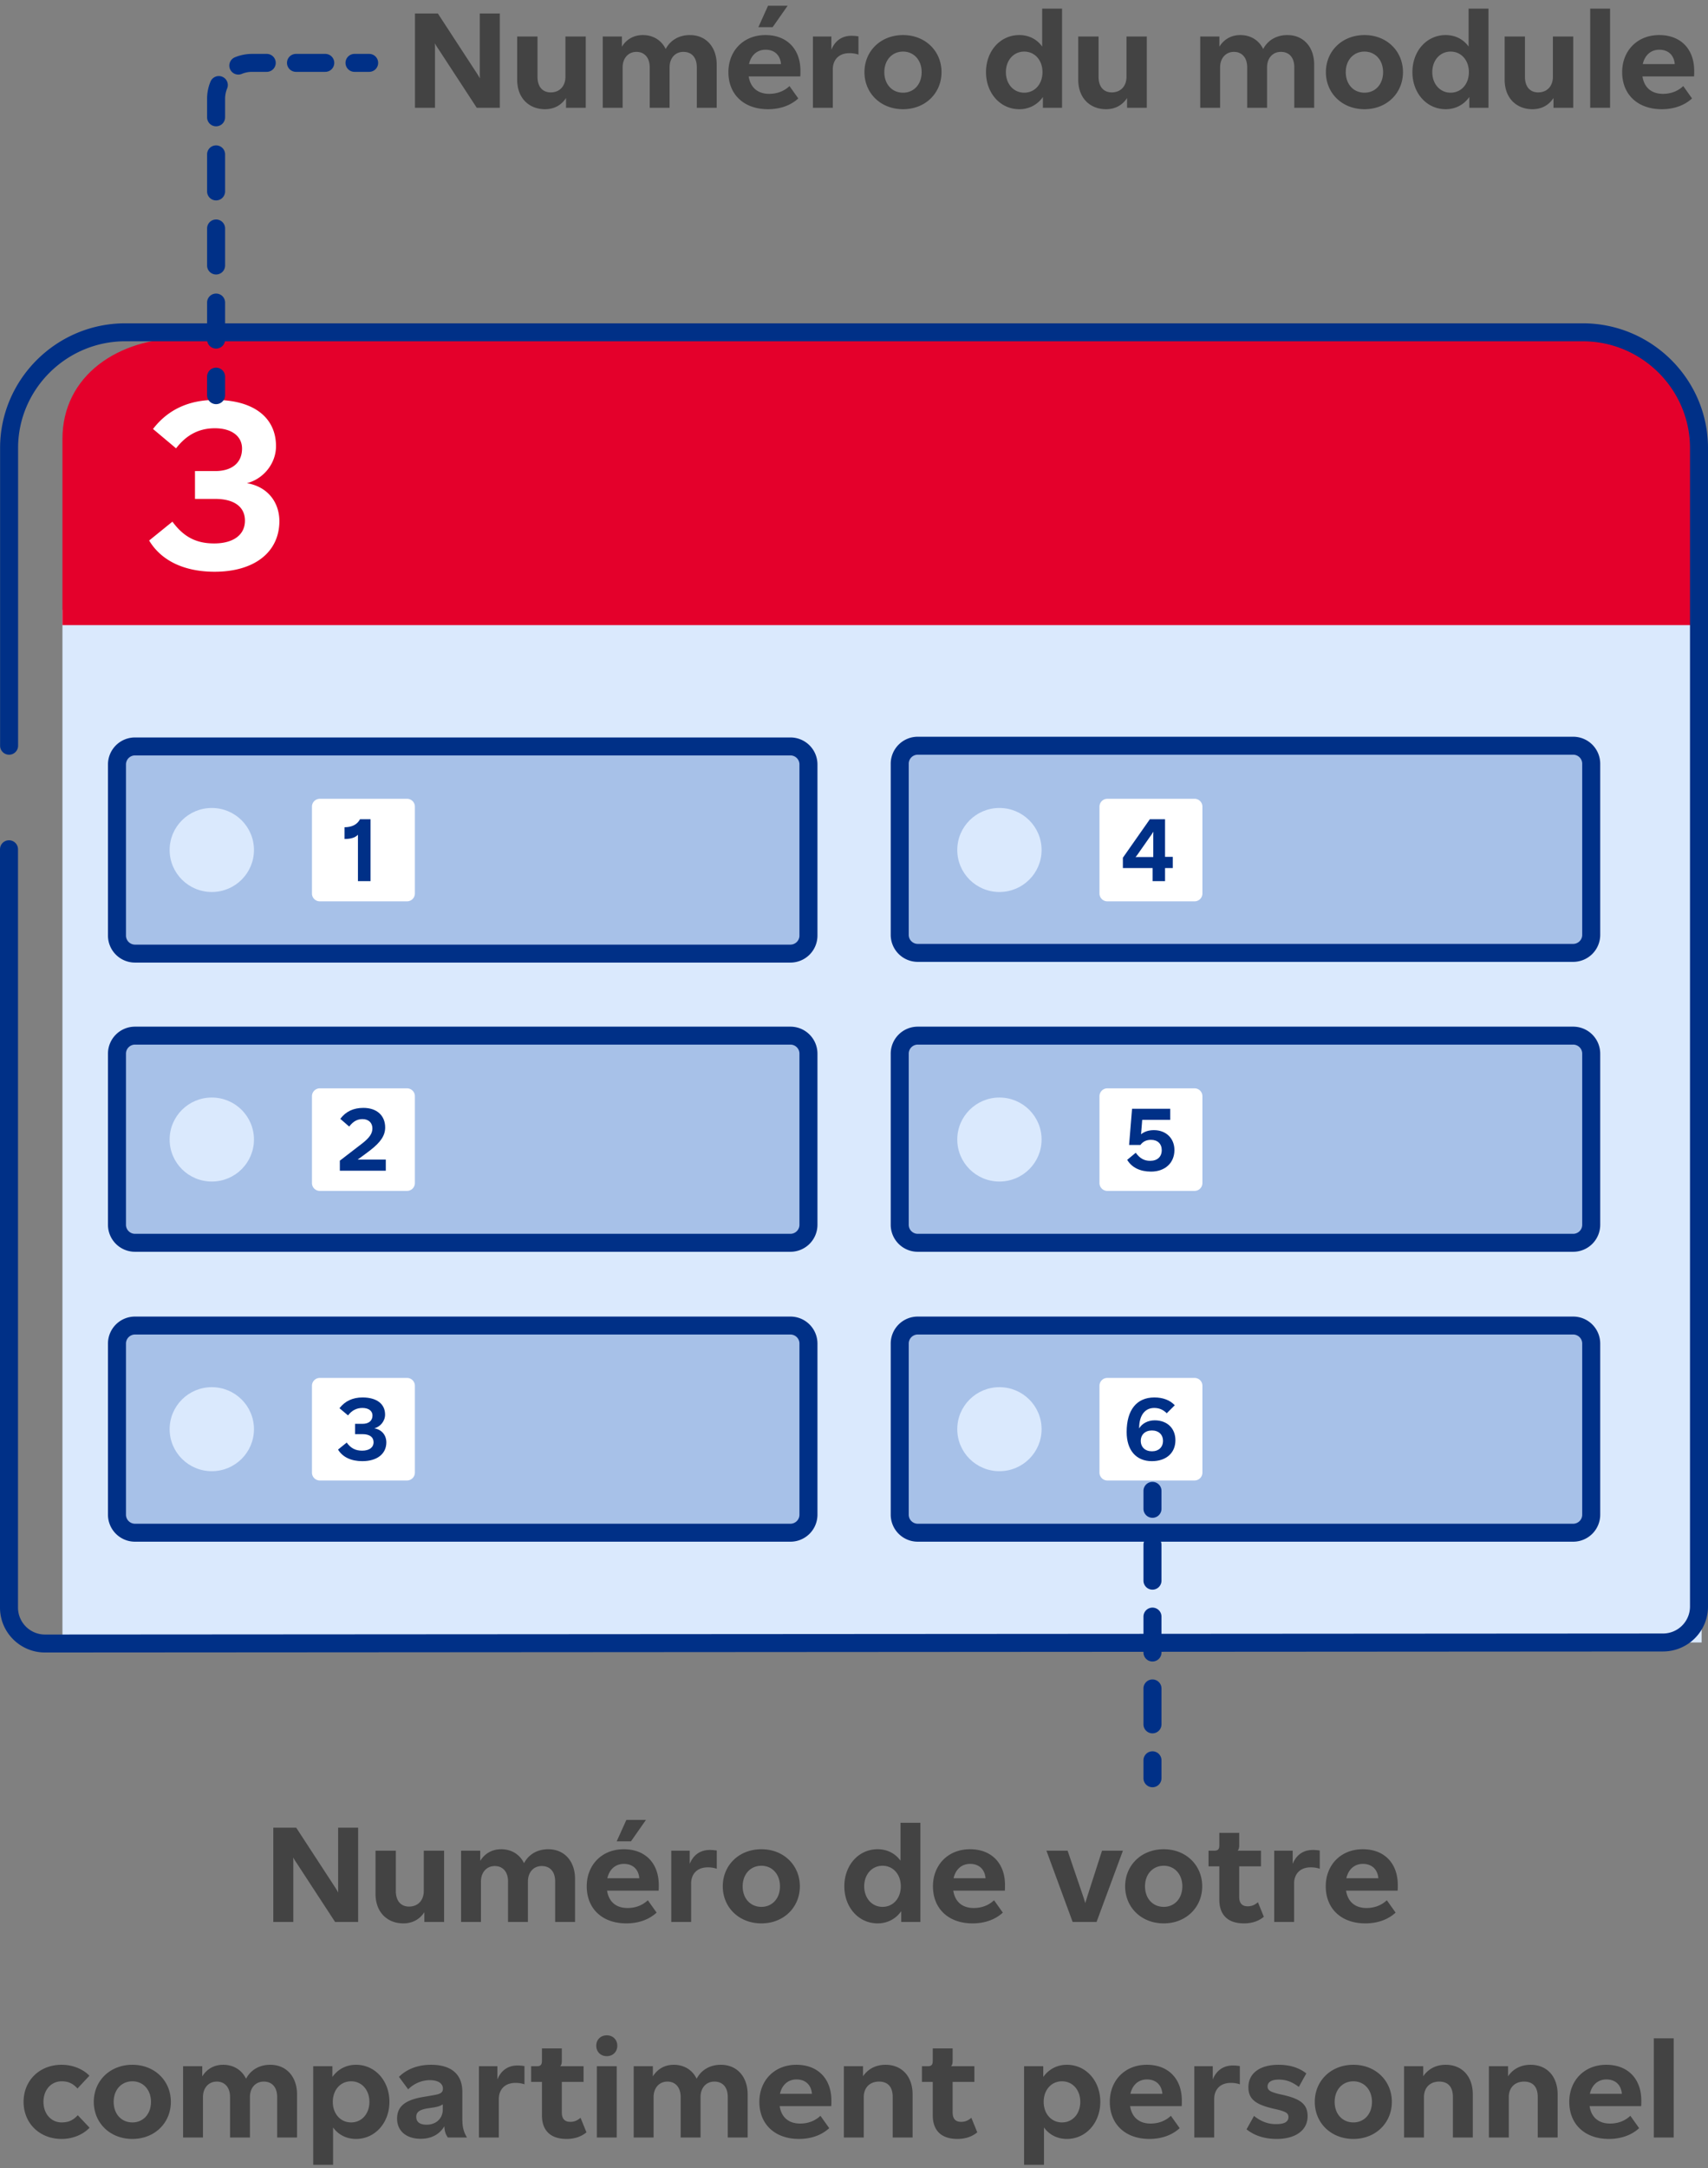 <svg width="190" height="241" viewBox="0 0 190 241" fill="none" xmlns="http://www.w3.org/2000/svg"><rect x="0" y="0" width="190" height="241" fill="#808080" stroke="none"/><path d="M189.29 67.796H6.946v114.78H189.29V67.796z" fill="#DAE9FD"/><path d="M189.3 48.798c0-7.069-5.925-11.319-13.216-11.319l-155.631.1c-7.29 0-13.507 4.15-13.507 11.22v20.688H189.29V48.799h.01z" fill="#E4002B"/><path fill-rule="evenodd" clip-rule="evenodd" d="M13.926 37.938c-6.548 0-11.913 5.344-11.913 11.86v33.098a1 1 0 01-1.001.998 1 1 0 01-1.002-.998V49.799c0-7.622 6.264-13.858 13.916-13.858h162.158c7.652 0 13.916 6.236 13.916 13.858v128.787c0 2.756-2.24 4.99-5.005 4.992l-179.984.115C2.244 183.694 0 181.459 0 178.701V94.405a1 1 0 011.002-.999 1 1 0 011.001.999V178.7a3 3 0 003.007 2.995l179.984-.115a3 3 0 003.003-2.995V49.799c0-6.517-5.365-11.86-11.913-11.86H13.926z" fill="#003087"/><path d="M87.925 82.975H15.02c-1.109 0-2.008.895-2.008 2v19.028c0 1.104.9 2 2.008 2h72.905c1.11 0 2.009-.896 2.009-2V84.974c0-1.104-.9-2-2.009-2z" fill="#A7C1E8"/><path fill-rule="evenodd" clip-rule="evenodd" d="M15.02 83.973c-.557 0-1.006.45-1.006 1.002v19.028c0 .552.45 1.002 1.006 1.002h72.905c.557 0 1.007-.45 1.007-1.002V84.975c0-.552-.45-1.002-1.007-1.002H15.02zm-3.01 1.002a3.004 3.004 0 013.01-2.998h72.905a3.004 3.004 0 013.01 2.998v19.028a3.004 3.004 0 01-3.01 2.998H15.02a3.004 3.004 0 01-3.01-2.998V84.975z" fill="#003087"/><path d="M23.561 99.155c2.59 0 4.69-2.091 4.69-4.67 0-2.579-2.1-4.67-4.69-4.67-2.59 0-4.69 2.091-4.69 4.67 0 2.579 2.1 4.67 4.69 4.67z" fill="#DAE9FD"/><path d="M175 82.895h-72.905a2.005 2.005 0 00-2.009 2v19.029c0 1.104.9 1.999 2.009 1.999H175a2.004 2.004 0 002.008-1.999V84.895c0-1.104-.899-2-2.008-2z" fill="#A7C1E8"/><path fill-rule="evenodd" clip-rule="evenodd" d="M102.095 83.893c-.557 0-1.007.45-1.007 1.002v19.028c0 .552.45 1.001 1.007 1.001H175c.557 0 1.007-.449 1.007-1.001V84.895c0-.552-.45-1.002-1.007-1.002h-72.905zm-3.01 1.002a3.004 3.004 0 013.01-2.998H175a3.004 3.004 0 013.01 2.998v19.028a3.004 3.004 0 01-3.01 2.998h-72.905a3.004 3.004 0 01-3.01-2.998V84.895z" fill="#003087"/><path d="M87.925 115.123H15.02c-1.109 0-2.008.895-2.008 2v19.028c0 1.105.9 2 2.008 2h72.905c1.11 0 2.009-.895 2.009-2v-19.028c0-1.105-.9-2-2.009-2z" fill="#A7C1E8"/><path fill-rule="evenodd" clip-rule="evenodd" d="M15.02 116.121c-.557 0-1.006.449-1.006 1.001v19.028c0 .553.45 1.002 1.006 1.002h72.905c.557 0 1.007-.449 1.007-1.002v-19.028c0-.552-.45-1.001-1.007-1.001H15.02zm-3.01 1.001a3.004 3.004 0 013.01-2.998h72.905a3.004 3.004 0 013.01 2.998v19.028a3.005 3.005 0 01-3.01 2.999H15.02a3.005 3.005 0 01-3.01-2.999v-19.028z" fill="#003087"/><path d="M175 115.123h-72.905a2.005 2.005 0 00-2.009 2v19.028c0 1.105.9 2 2.009 2H175a2.004 2.004 0 002.008-2v-19.028c0-1.105-.899-2-2.008-2z" fill="#A7C1E8"/><path fill-rule="evenodd" clip-rule="evenodd" d="M102.095 116.121c-.557 0-1.007.449-1.007 1.001v19.028c0 .553.45 1.002 1.007 1.002H175c.557 0 1.007-.449 1.007-1.002v-19.028c0-.552-.45-1.001-1.007-1.001h-72.905zm-3.01 1.001a3.004 3.004 0 013.01-2.998H175a3.004 3.004 0 013.01 2.998v19.028a3.005 3.005 0 01-3.01 2.999h-72.905a3.004 3.004 0 01-3.01-2.999v-19.028z" fill="#003087"/><path d="M87.925 147.35H15.02c-1.109 0-2.008.895-2.008 1.999v19.029c0 1.104.9 2 2.008 2h72.905c1.11 0 2.009-.896 2.009-2v-19.029c0-1.104-.9-1.999-2.009-1.999z" fill="#A7C1E8"/><path fill-rule="evenodd" clip-rule="evenodd" d="M15.02 148.347c-.557 0-1.006.45-1.006 1.002v19.028c0 .552.45 1.002 1.006 1.002h72.905c.557 0 1.007-.45 1.007-1.002v-19.028c0-.552-.45-1.002-1.007-1.002H15.02zm-3.01 1.002a3.004 3.004 0 013.01-2.998h72.905a3.004 3.004 0 013.01 2.998v19.028a3.004 3.004 0 01-3.01 2.998H15.02a3.004 3.004 0 01-3.01-2.998v-19.028z" fill="#003087"/><path d="M175 147.35h-72.905a2.004 2.004 0 00-2.009 1.999v19.029c0 1.104.9 2 2.009 2H175a2.004 2.004 0 002.008-2v-19.029A2.004 2.004 0 00175 147.35z" fill="#A7C1E8"/><path fill-rule="evenodd" clip-rule="evenodd" d="M102.095 148.347c-.557 0-1.007.45-1.007 1.002v19.028c0 .552.45 1.002 1.007 1.002H175c.557 0 1.007-.45 1.007-1.002v-19.028c0-.552-.45-1.002-1.007-1.002h-72.905zm-3.01 1.002a3.004 3.004 0 013.01-2.998H175a3.004 3.004 0 013.01 2.998v19.028a3.004 3.004 0 01-3.01 2.998h-72.905a3.004 3.004 0 01-3.01-2.998v-19.028z" fill="#003087"/><path d="M23.876 63.555c4.398 0 7.177-2.152 7.204-5.595 0-2.178-1.349-3.873-3.615-4.25 1.807-.456 3.238-2.15 3.238-4.114 0-3.2-2.51-5.137-6.773-5.137-2.887 0-5.235 1.049-6.908 3.227l2.564 2.152c1.16-1.506 2.563-2.232 4.317-2.232 1.835 0 3.022.86 3.022 2.259 0 1.587-1.133 2.501-2.995 2.501h-2.24v3.093h2.24c2.131 0 3.319.888 3.319 2.42 0 1.56-1.268 2.529-3.427 2.529-1.97 0-3.373-.7-4.641-2.42l-2.59 2.097c1.376 2.286 3.966 3.47 7.285 3.47zM45.277 88.795h-9.7a.872.872 0 00-.874.87v9.659c0 .48.39.87.873.87h9.7c.483 0 .875-.39.875-.87v-9.66c0-.48-.392-.87-.874-.87z" fill="#fff"/><path d="M40.048 91.067c-.32.609-.93.888-1.72.888v1.306c.62 0 1.14-.11 1.49-.468v5.156h1.401v-6.882h-1.17z" fill="#003087"/><path d="M23.561 131.341c2.59 0 4.69-2.091 4.69-4.669 0-2.579-2.1-4.67-4.69-4.67-2.59 0-4.69 2.091-4.69 4.67 0 2.578 2.1 4.669 4.69 4.669z" fill="#DAE9FD"/><path d="M45.277 120.982h-9.7a.872.872 0 00-.874.87v9.659c0 .481.39.87.873.87h9.7a.872.872 0 00.875-.87v-9.659c0-.48-.392-.87-.874-.87z" fill="#fff"/><path d="M42.917 130.136v-1.237h-3.131c.49-.349.95-.688 1.39-1.027 1.191-.918 1.671-1.666 1.671-2.544 0-1.316-.92-2.174-2.42-2.174-1.091 0-1.942.379-2.572 1.217l.99.858c.45-.589.91-.828 1.481-.828.68 0 1.1.419 1.1 1.027 0 .579-.32 1.027-1.08 1.636l-2.541 1.955v1.117h5.112z" fill="#003087"/><path d="M23.561 163.538c2.59 0 4.69-2.09 4.69-4.669 0-2.579-2.1-4.67-4.69-4.67-2.59 0-4.69 2.091-4.69 4.67 0 2.579 2.1 4.669 4.69 4.669z" fill="#DAE9FD"/><path d="M45.277 153.17h-9.7a.872.872 0 00-.874.87v9.659c0 .48.39.87.873.87h9.7c.483 0 .875-.39.875-.87v-9.659a.872.872 0 00-.874-.87z" fill="#fff"/><path d="M40.306 162.423c1.63 0 2.661-.798 2.671-2.075 0-.807-.5-1.436-1.34-1.575.67-.17 1.2-.798 1.2-1.526 0-1.187-.93-1.905-2.511-1.905-1.07 0-1.941.389-2.562 1.197l.95.797c.431-.558.951-.827 1.602-.827.68 0 1.12.319 1.12.837 0 .589-.42.928-1.11.928h-.83v1.147h.83c.79 0 1.23.329 1.23.898 0 .578-.47.937-1.27.937-.73 0-1.251-.259-1.721-.898l-.96.778c.51.848 1.47 1.287 2.7 1.287z" fill="#003087"/><path d="M111.178 99.155c2.59 0 4.69-2.091 4.69-4.67 0-2.579-2.1-4.67-4.69-4.67-2.59 0-4.69 2.091-4.69 4.67 0 2.579 2.1 4.67 4.69 4.67z" fill="#DAE9FD"/><path d="M132.884 88.795h-9.701a.872.872 0 00-.874.87v9.659c0 .48.391.87.874.87h9.701c.482 0 .873-.39.873-.87v-9.66c0-.48-.391-.87-.873-.87z" fill="#fff"/><path d="M129.602 97.949v-1.456h.861v-1.247h-.861v-4.179h-1.691l-3.001 4.279v1.147h3.311v1.456h1.381zm-3.282-2.673c.08-.09.13-.16.19-.24l1.591-2.273c.08-.11.14-.21.201-.31-.01.12-.01.21-.01.31v2.503h-1.701c-.091 0-.171 0-.271.01z" fill="#003087"/><path d="M111.178 131.341c2.59 0 4.69-2.091 4.69-4.669 0-2.579-2.1-4.67-4.69-4.67-2.59 0-4.69 2.091-4.69 4.67 0 2.578 2.1 4.669 4.69 4.669z" fill="#DAE9FD"/><path d="M132.884 120.982h-9.701a.872.872 0 00-.874.87v9.659c0 .481.391.87.874.87h9.701a.871.871 0 00.873-.87v-9.659c0-.48-.391-.87-.873-.87z" fill="#fff"/><path d="M128.363 125.628c-.561 0-1.051.149-1.431.458l.13-1.605h3.112v-1.227h-4.243l-.33 4.019h1.261c.29-.389.67-.568 1.18-.568.731 0 1.191.439 1.191 1.147 0 .738-.49 1.186-1.291 1.186-.64 0-1.14-.259-1.601-.897l-.95.788c.51.857 1.441 1.306 2.651 1.306 1.561 0 2.602-.967 2.602-2.393 0-1.317-.941-2.214-2.281-2.214z" fill="#003087"/><path d="M111.178 163.538c2.59 0 4.69-2.09 4.69-4.669 0-2.579-2.1-4.67-4.69-4.67-2.59 0-4.69 2.091-4.69 4.67 0 2.579 2.1 4.669 4.69 4.669z" fill="#DAE9FD"/><path d="M132.884 153.17h-9.701a.871.871 0 00-.874.87v9.659c0 .48.391.87.874.87h9.701c.482 0 .873-.39.873-.87v-9.659a.871.871 0 00-.873-.87z" fill="#fff"/><path d="M128.452 157.885c-.76 0-1.411.349-1.731.898v-.02c0-1.417.631-2.254 1.671-2.254.561 0 .991.189 1.401.588l.891-.888c-.531-.568-1.311-.867-2.272-.867-1.971 0-3.082 1.396-3.082 3.84 0 2.034 1.061 3.241 2.802 3.241 1.571 0 2.622-.888 2.622-2.324 0-1.316-.901-2.214-2.302-2.214zm-.31 3.441c-.76 0-1.241-.469-1.241-1.157 0-.688.481-1.157 1.241-1.157.761 0 1.231.469 1.231 1.157 0 .688-.47 1.157-1.231 1.157z" fill="#003087"/><path d="M48.389 11.98V5.385c0-.192 0-.384-.016-.575.192.351.224.383.352.575l4.311 6.597H55.6V1.502h-2.227v6.63c0 .207 0 .399.016.59a7.203 7.203 0 00-.353-.59l-4.327-6.63h-2.548v10.479h2.228zM60.626 12.14c.993 0 1.81-.43 2.34-1.245v1.086h2.195V4.058H62.9v4.473c0 1.054-.657 1.74-1.634 1.74-.882 0-1.475-.59-1.475-1.74V4.058h-2.26V8.85c0 2.124 1.379 3.29 3.094 3.29zM76.746 3.898c-1.122 0-2.132.495-2.693 1.55-.465-.959-1.378-1.55-2.548-1.55-1.01 0-1.827.48-2.323 1.294V4.058H67.05v7.923h2.212V7.492c0-1.022.625-1.725 1.538-1.725s1.474.671 1.474 1.71v4.504h2.212V7.492c0-1.038.625-1.725 1.538-1.725.946 0 1.49.655 1.49 1.71v4.504h2.212V7.189c0-1.965-1.186-3.29-2.98-3.29zM85.436.64l-1.073 2.38h1.586L87.616.64h-2.18zm3.606 7.236c0-2.412-1.49-3.978-3.894-3.978-2.452 0-4.119 1.757-4.119 4.121 0 2.492 1.731 4.121 4.407 4.121 1.346 0 2.516-.415 3.366-1.197l-.978-1.374c-.625.59-1.41.862-2.26.862-1.265 0-2.083-.687-2.275-1.932h5.737c.016-.176.016-.352.016-.623zm-5.721-.751c.224-.99.897-1.598 1.843-1.598.993 0 1.635.607 1.715 1.598H83.32zM92.642 11.98V7.7c0-.959.577-1.79 1.86-1.79.336 0 .688.049.993.16V4.043a4.782 4.782 0 00-.77-.064c-1.153 0-1.874.639-2.243 1.55v-1.47h-2.051v7.923h2.211zM100.458 12.14c2.483 0 4.278-1.789 4.278-4.12 0-2.333-1.795-4.122-4.278-4.122-2.5 0-4.295 1.79-4.295 4.121 0 2.332 1.795 4.121 4.295 4.121zm0-1.837c-1.218 0-2.084-.926-2.084-2.284 0-1.341.866-2.284 2.084-2.284 1.201 0 2.067.943 2.067 2.284 0 1.358-.866 2.284-2.067 2.284zM113.386 12.14a3.14 3.14 0 002.628-1.357v1.198h2.132V.959h-2.212v4.217c-.593-.83-1.506-1.278-2.548-1.278-2.115 0-3.702 1.773-3.702 4.121 0 2.332 1.587 4.121 3.702 4.121zm.545-1.837c-1.17 0-2.035-.958-2.035-2.284 0-1.325.865-2.284 2.035-2.284 1.186 0 2.035.959 2.035 2.284 0 1.326-.849 2.284-2.035 2.284zM123.037 12.14c.994 0 1.811-.43 2.34-1.245v1.086h2.195V4.058h-2.259v4.473c0 1.054-.657 1.74-1.635 1.74-.881 0-1.474-.59-1.474-1.74V4.058h-2.26V8.85c0 2.124 1.378 3.29 3.093 3.29zM143.21 3.898c-1.122 0-2.131.495-2.692 1.55-.465-.959-1.378-1.55-2.548-1.55-1.01 0-1.827.48-2.324 1.294V4.058h-2.131v7.923h2.211V7.492c0-1.022.625-1.725 1.539-1.725.913 0 1.474.671 1.474 1.71v4.504h2.211V7.492c0-1.038.625-1.725 1.539-1.725.945 0 1.49.655 1.49 1.71v4.504h2.212V7.189c0-1.965-1.186-3.29-2.981-3.29zM151.789 12.14c2.484 0 4.279-1.789 4.279-4.12 0-2.333-1.795-4.122-4.279-4.122-2.5 0-4.295 1.79-4.295 4.121 0 2.332 1.795 4.121 4.295 4.121zm0-1.837c-1.218 0-2.084-.926-2.084-2.284 0-1.341.866-2.284 2.084-2.284 1.202 0 2.067.943 2.067 2.284 0 1.358-.865 2.284-2.067 2.284zM160.82 12.14c1.09 0 2.02-.495 2.629-1.357v1.198h2.131V.959h-2.212v4.217c-.592-.83-1.506-1.278-2.548-1.278-2.115 0-3.701 1.773-3.701 4.121 0 2.332 1.586 4.121 3.701 4.121zm.545-1.837c-1.17 0-2.035-.958-2.035-2.284 0-1.325.865-2.284 2.035-2.284 1.186 0 2.036.959 2.036 2.284 0 1.326-.85 2.284-2.036 2.284zM170.471 12.14c.994 0 1.811-.43 2.34-1.245v1.086h2.196V4.058h-2.26v4.473c0 1.054-.657 1.74-1.635 1.74-.881 0-1.474-.59-1.474-1.74V4.058h-2.259V8.85c0 2.124 1.378 3.29 3.092 3.29zM179.107 11.98V.96h-2.211v11.02h2.211zM188.465 7.876c0-2.412-1.49-3.978-3.894-3.978-2.452 0-4.119 1.757-4.119 4.121 0 2.492 1.731 4.121 4.407 4.121 1.347 0 2.516-.415 3.366-1.197l-.978-1.374c-.625.59-1.41.862-2.259.862-1.266 0-2.084-.687-2.276-1.932h5.737c.016-.176.016-.352.016-.623zm-5.721-.751c.224-.99.897-1.598 1.843-1.598.994 0 1.635.607 1.715 1.598h-3.558zM32.63 213.645v-6.597c0-.192 0-.384-.017-.575.193.351.225.383.353.575l4.31 6.597h2.565v-10.479h-2.228v6.629c0 .208 0 .4.016.591a7.372 7.372 0 00-.352-.591l-4.327-6.629h-2.548v10.479h2.227zM44.866 213.805c.994 0 1.811-.432 2.34-1.246v1.086h2.196v-7.923h-2.26v4.473c0 1.054-.657 1.741-1.635 1.741-.881 0-1.474-.591-1.474-1.741v-4.473h-2.26v4.792c0 2.124 1.379 3.291 3.093 3.291zM60.986 205.562c-1.122 0-2.131.495-2.692 1.55-.465-.959-1.378-1.55-2.548-1.55-1.01 0-1.827.479-2.324 1.294v-1.134h-2.131v7.923h2.211v-4.489c0-1.022.625-1.725 1.539-1.725.913 0 1.474.671 1.474 1.709v4.505h2.212v-4.489c0-1.038.625-1.725 1.538-1.725.946 0 1.49.655 1.49 1.709v4.505h2.212v-4.792c0-1.965-1.186-3.291-2.98-3.291zM69.677 202.304l-1.074 2.38h1.587l1.666-2.38h-2.179zm3.606 7.236c0-2.412-1.49-3.978-3.894-3.978-2.452 0-4.119 1.757-4.119 4.121 0 2.492 1.73 4.122 4.407 4.122 1.346 0 2.516-.416 3.365-1.198l-.977-1.374c-.625.591-1.41.862-2.26.862-1.266 0-2.083-.686-2.275-1.932h5.737c.016-.176.016-.352.016-.623zm-5.721-.751c.224-.99.897-1.597 1.843-1.597.993 0 1.634.607 1.714 1.597h-3.557zM76.883 213.645v-4.281c0-.958.577-1.789 1.859-1.789.337 0 .69.048.994.16v-2.029a4.775 4.775 0 00-.77-.064c-1.153 0-1.875.639-2.243 1.55v-1.47h-2.051v7.923h2.211zM84.698 213.805c2.484 0 4.279-1.789 4.279-4.122 0-2.332-1.795-4.121-4.279-4.121-2.5 0-4.295 1.789-4.295 4.121 0 2.333 1.795 4.122 4.295 4.122zm0-1.837c-1.218 0-2.083-.927-2.083-2.285 0-1.341.865-2.284 2.083-2.284 1.202 0 2.068.943 2.068 2.284 0 1.358-.866 2.285-2.068 2.285zM97.627 213.805c1.09 0 2.019-.496 2.628-1.358v1.198h2.131v-11.022h-2.211v4.217c-.593-.83-1.507-1.278-2.548-1.278-2.116 0-3.702 1.773-3.702 4.121 0 2.333 1.586 4.122 3.702 4.122zm.544-1.837c-1.17 0-2.035-.959-2.035-2.285 0-1.325.866-2.284 2.035-2.284 1.186 0 2.036.959 2.036 2.284 0 1.326-.85 2.285-2.035 2.285zM111.797 209.54c0-2.412-1.491-3.978-3.894-3.978-2.452 0-4.119 1.757-4.119 4.121 0 2.492 1.731 4.122 4.407 4.122 1.346 0 2.516-.416 3.365-1.198l-.977-1.374c-.625.591-1.41.862-2.26.862-1.266 0-2.083-.686-2.275-1.932h5.737c.016-.176.016-.352.016-.623zm-5.721-.751c.224-.99.897-1.597 1.843-1.597.993 0 1.634.607 1.714 1.597h-3.557zM121.982 213.645l2.933-7.923h-2.324l-1.666 5.175c-.064.224-.128.4-.193.655l-.208-.655-1.763-5.175h-2.355l2.916 7.923h2.66zM129.457 213.805c2.483 0 4.278-1.789 4.278-4.122 0-2.332-1.795-4.121-4.278-4.121-2.5 0-4.295 1.789-4.295 4.121 0 2.333 1.795 4.122 4.295 4.122zm0-1.837c-1.218 0-2.084-.927-2.084-2.285 0-1.341.866-2.284 2.084-2.284 1.201 0 2.067.943 2.067 2.284 0 1.358-.866 2.285-2.067 2.285zM138.38 213.805c.865 0 1.618-.24 2.211-.735l-.657-1.614c-.384.32-.705.448-1.138.448-.641 0-.945-.352-.945-1.055v-3.386h2.42v-1.741h-2.596c.128-.144.176-.303.176-.639v-1.342h-2.212v1.358c0 .463-.144.623-.56.623h-.641v1.741h1.201v3.706c0 1.709.962 2.636 2.741 2.636zM143.958 213.645v-4.281c0-.958.577-1.789 1.859-1.789.336 0 .689.048.994.16v-2.029a4.788 4.788 0 00-.77-.064c-1.154 0-1.875.639-2.243 1.55v-1.47h-2.051v7.923h2.211zM155.491 209.54c0-2.412-1.49-3.978-3.894-3.978-2.452 0-4.119 1.757-4.119 4.121 0 2.492 1.731 4.122 4.407 4.122 1.346 0 2.516-.416 3.366-1.198l-.978-1.374c-.625.591-1.41.862-2.259.862-1.267 0-2.084-.686-2.276-1.932h5.737c.016-.176.016-.352.016-.623zm-5.721-.751c.224-.99.897-1.597 1.843-1.597.993 0 1.634.607 1.715 1.597h-3.558zM6.855 237.765c1.202 0 2.34-.448 3.109-1.246l-1.314-1.39c-.53.575-1.042.799-1.795.799-1.17 0-2.02-.959-2.02-2.285 0-1.325.85-2.284 2.02-2.284.737 0 1.234.224 1.763.799l1.33-1.422c-.754-.766-1.891-1.214-3.093-1.214-2.452 0-4.231 1.741-4.231 4.121 0 2.381 1.779 4.122 4.23 4.122zM14.728 237.765c2.484 0 4.279-1.789 4.279-4.122 0-2.332-1.795-4.121-4.279-4.121-2.5 0-4.295 1.789-4.295 4.121 0 2.333 1.795 4.122 4.295 4.122zm0-1.837c-1.218 0-2.083-.927-2.083-2.285 0-1.341.865-2.284 2.083-2.284 1.202 0 2.067.943 2.067 2.284 0 1.358-.865 2.285-2.067 2.285zM30.062 229.522c-1.122 0-2.131.496-2.692 1.55-.465-.959-1.378-1.55-2.548-1.55-1.01 0-1.827.48-2.324 1.294v-1.134h-2.131v7.923h2.211v-4.489c0-1.022.625-1.725 1.539-1.725.913 0 1.474.671 1.474 1.709v4.505h2.212v-4.489c0-1.038.625-1.725 1.538-1.725.946 0 1.49.655 1.49 1.709v4.505h2.212v-4.792c0-1.965-1.186-3.291-2.98-3.291zM37.054 240.64v-4.153c.593.83 1.507 1.278 2.548 1.278 2.116 0 3.718-1.789 3.718-4.122 0-2.348-1.602-4.121-3.718-4.121-1.09 0-2.019.496-2.628 1.358v-1.198h-2.131v10.958h2.211zm2.004-4.712c-1.186 0-2.036-.959-2.036-2.285 0-1.325.85-2.284 2.036-2.284 1.185 0 2.035.959 2.035 2.284 0 1.326-.85 2.285-2.035 2.285zM46.801 237.749c1.186 0 2.1-.496 2.628-1.39.032.575.129.847.385 1.246h2.131c-.384-.655-.513-1.15-.513-2.125v-2.939c0-1.948-1.201-3.019-3.493-3.019-1.426 0-2.676.464-3.558 1.342l1.026 1.39a3.423 3.423 0 012.404-1.023c.93 0 1.458.368 1.458.943 0 .431-.256.591-.993.719l-1.299.223c-1.89.336-2.804 1.023-2.804 2.396 0 1.358 1.01 2.237 2.628 2.237zm.657-1.566c-.737 0-1.154-.287-1.154-.878 0-.527.369-.783 1.202-.927l.818-.128c.512-.095.705-.175.93-.335v.591c0 .99-.754 1.677-1.796 1.677zM55.49 237.605v-4.281c0-.958.577-1.789 1.859-1.789.336 0 .689.048.993.16v-2.029a4.775 4.775 0 00-.769-.064c-1.154 0-1.875.639-2.243 1.55v-1.47h-2.052v7.923h2.212zM63.026 237.765c.865 0 1.619-.24 2.212-.735l-.657-1.613c-.385.319-.706.447-1.138.447-.641 0-.946-.352-.946-1.054v-3.387h2.42v-1.741h-2.596c.128-.144.176-.303.176-.639v-1.342h-2.211v1.358c0 .463-.144.623-.561.623h-.641v1.741h1.202v3.706c0 1.709.961 2.636 2.74 2.636zM67.499 228.564c.689 0 1.17-.495 1.17-1.166 0-.655-.481-1.15-1.17-1.15-.69 0-1.17.495-1.17 1.15 0 .671.48 1.166 1.17 1.166zm1.105 9.041v-7.923h-2.211v7.923h2.211zM80.188 229.522c-1.121 0-2.13.496-2.692 1.55-.465-.959-1.378-1.55-2.548-1.55-1.01 0-1.827.48-2.323 1.294v-1.134h-2.132v7.923h2.212v-4.489c0-1.022.625-1.725 1.538-1.725s1.474.671 1.474 1.709v4.505h2.212v-4.489c0-1.038.625-1.725 1.538-1.725.946 0 1.49.655 1.49 1.709v4.505h2.212v-4.792c0-1.965-1.186-3.291-2.98-3.291zM92.485 233.5c0-2.412-1.49-3.978-3.894-3.978-2.452 0-4.119 1.757-4.119 4.121 0 2.492 1.731 4.122 4.407 4.122 1.346 0 2.516-.416 3.366-1.198l-.978-1.374c-.625.591-1.41.862-2.26.862-1.266 0-2.083-.686-2.275-1.932h5.737c.016-.176.016-.352.016-.623zm-5.721-.751c.224-.99.897-1.597 1.843-1.597.993 0 1.635.607 1.715 1.597h-3.558zM96.085 237.605v-4.489c0-1.054.673-1.725 1.699-1.725.994 0 1.522.607 1.522 1.709v4.505h2.212v-4.792c0-1.997-1.186-3.291-3.013-3.291-1.073 0-1.955.464-2.5 1.278v-1.118h-2.131v7.923h2.211zM106.501 237.765c.866 0 1.619-.24 2.212-.735l-.657-1.613c-.385.319-.705.447-1.138.447-.641 0-.946-.352-.946-1.054v-3.387h2.42v-1.741h-2.596c.128-.144.176-.303.176-.639v-1.342h-2.211v1.358c0 .463-.144.623-.561.623h-.641v1.741h1.202v3.706c0 1.709.961 2.636 2.74 2.636zM116.133 240.64v-4.153c.593.83 1.506 1.278 2.548 1.278 2.115 0 3.718-1.789 3.718-4.122 0-2.348-1.603-4.121-3.718-4.121-1.09 0-2.019.496-2.628 1.358v-1.198h-2.132v10.958h2.212zm2.003-4.712c-1.186 0-2.035-.959-2.035-2.285 0-1.325.849-2.284 2.035-2.284 1.186 0 2.035.959 2.035 2.284 0 1.326-.849 2.285-2.035 2.285zM131.469 233.5c0-2.412-1.491-3.978-3.895-3.978-2.451 0-4.118 1.757-4.118 4.121 0 2.492 1.731 4.122 4.407 4.122 1.346 0 2.516-.416 3.365-1.198l-.977-1.374c-.625.591-1.411.862-2.26.862-1.266 0-2.083-.686-2.275-1.932h5.737c.016-.176.016-.352.016-.623zm-5.721-.751c.224-.99.897-1.597 1.842-1.597.994 0 1.635.607 1.715 1.597h-3.557zM135.069 237.605v-4.281c0-.958.577-1.789 1.859-1.789.336 0 .689.048.993.16v-2.029a4.763 4.763 0 00-.769-.064c-1.154 0-1.875.639-2.243 1.55v-1.47h-2.052v7.923h2.212zM142.031 237.765c2.083 0 3.429-.959 3.429-2.524 0-1.342-.817-1.917-2.644-2.348l-.513-.112c-.993-.24-1.298-.431-1.298-.847 0-.479.433-.766 1.25-.766.85 0 1.507.271 2.228.814l.833-1.501c-.801-.623-1.811-.959-3.093-.959-2.051 0-3.349.927-3.349 2.492 0 1.358.849 1.917 2.692 2.364l.497.112c1.026.256 1.266.431 1.266.847 0 .511-.433.782-1.378.782-.898 0-1.699-.303-2.452-.91l-.833 1.485c.849.687 1.971 1.071 3.365 1.071zM150.552 237.765c2.484 0 4.279-1.789 4.279-4.122 0-2.332-1.795-4.121-4.279-4.121-2.5 0-4.294 1.789-4.294 4.121 0 2.333 1.794 4.122 4.294 4.122zm0-1.837c-1.217 0-2.083-.927-2.083-2.285 0-1.341.866-2.284 2.083-2.284 1.202 0 2.068.943 2.068 2.284 0 1.358-.866 2.285-2.068 2.285zM158.403 237.605v-4.489c0-1.054.673-1.725 1.698-1.725.994 0 1.523.607 1.523 1.709v4.505h2.211v-4.792c0-1.997-1.186-3.291-3.012-3.291-1.074 0-1.956.464-2.5 1.278v-1.118h-2.132v7.923h2.212zM167.84 237.605v-4.489c0-1.054.673-1.725 1.698-1.725.994 0 1.523.607 1.523 1.709v4.505h2.211v-4.792c0-1.997-1.186-3.291-3.013-3.291-1.073 0-1.955.464-2.5 1.278v-1.118h-2.131v7.923h2.212zM182.581 233.5c0-2.412-1.491-3.978-3.894-3.978-2.452 0-4.119 1.757-4.119 4.121 0 2.492 1.731 4.122 4.407 4.122 1.346 0 2.516-.416 3.365-1.198l-.977-1.374c-.625.591-1.41.862-2.26.862-1.266 0-2.083-.686-2.275-1.932h5.737c.016-.176.016-.352.016-.623zm-5.721-.751c.224-.99.897-1.597 1.843-1.597.993 0 1.634.607 1.714 1.597h-3.557zM186.181 237.605v-11.022h-2.211v11.022h2.211z" fill="#434343"/><path fill-rule="evenodd" clip-rule="evenodd" d="M28.044 7.988c-.409 0-.797.08-1.15.227a1.003 1.003 0 01-1.308-.54.997.997 0 01.541-1.305 5.01 5.01 0 011.917-.379h1.628a1 1 0 011.002.999 1 1 0 01-1.002.998h-1.628zm3.881-.998a1 1 0 011.002-.999h3.255a1 1 0 011.002.999 1 1 0 01-1.002.998h-3.255a1 1 0 01-1.002-.998zm6.51 0a1 1 0 011.002-.999h1.628a1 1 0 011.002.999 1 1 0 01-1.002.998h-1.628a1 1 0 01-1.001-.998zm-13.71 1.542a.997.997 0 01.542 1.305 2.976 2.976 0 00-.227 1.146v2.059a1 1 0 01-1.002.998 1 1 0 01-1.002-.998v-2.06c0-.674.135-1.32.38-1.91.213-.51.799-.751 1.31-.54zm-.687 7.63a1 1 0 011.002.998v4.118a1 1 0 01-1.002.999 1 1 0 01-1.002-.999V17.16a1 1 0 011.002-.998zm0 8.236a1 1 0 011.002.998v4.119a1 1 0 01-1.002.998 1 1 0 01-1.002-.998v-4.119a1 1 0 011.002-.998zm0 8.236a1 1 0 011.002.999v4.118a1 1 0 01-1.002.998 1 1 0 01-1.002-.998v-4.118a1 1 0 011.002-.999zm0 8.237a1 1 0 011.002.998v2.059a1 1 0 01-1.002.998 1 1 0 01-1.002-.998v-2.06a1 1 0 011.002-.997zM128.203 198.67a1 1 0 01-1.002-.998v-1.997a1 1 0 011.002-.998 1 1 0 011.002.998v1.997a1 1 0 01-1.002.998zm0-5.99a1 1 0 01-1.002-.998v-3.994a1 1 0 011.002-.998 1 1 0 011.002.998v3.994a1 1 0 01-1.002.998zm0-7.987a1 1 0 01-1.002-.998v-3.993a1 1 0 011.002-.999 1 1 0 011.002.999v3.993a1 1 0 01-1.002.998zm0-7.986a1 1 0 01-1.002-.999v-3.993a1 1 0 011.002-.998 1 1 0 011.002.998v3.993a1 1 0 01-1.002.999zm0-7.987a1 1 0 01-1.002-.998v-1.997a1 1 0 011.002-.999 1 1 0 011.002.999v1.997a1 1 0 01-1.002.998z" fill="#003087"/></svg>